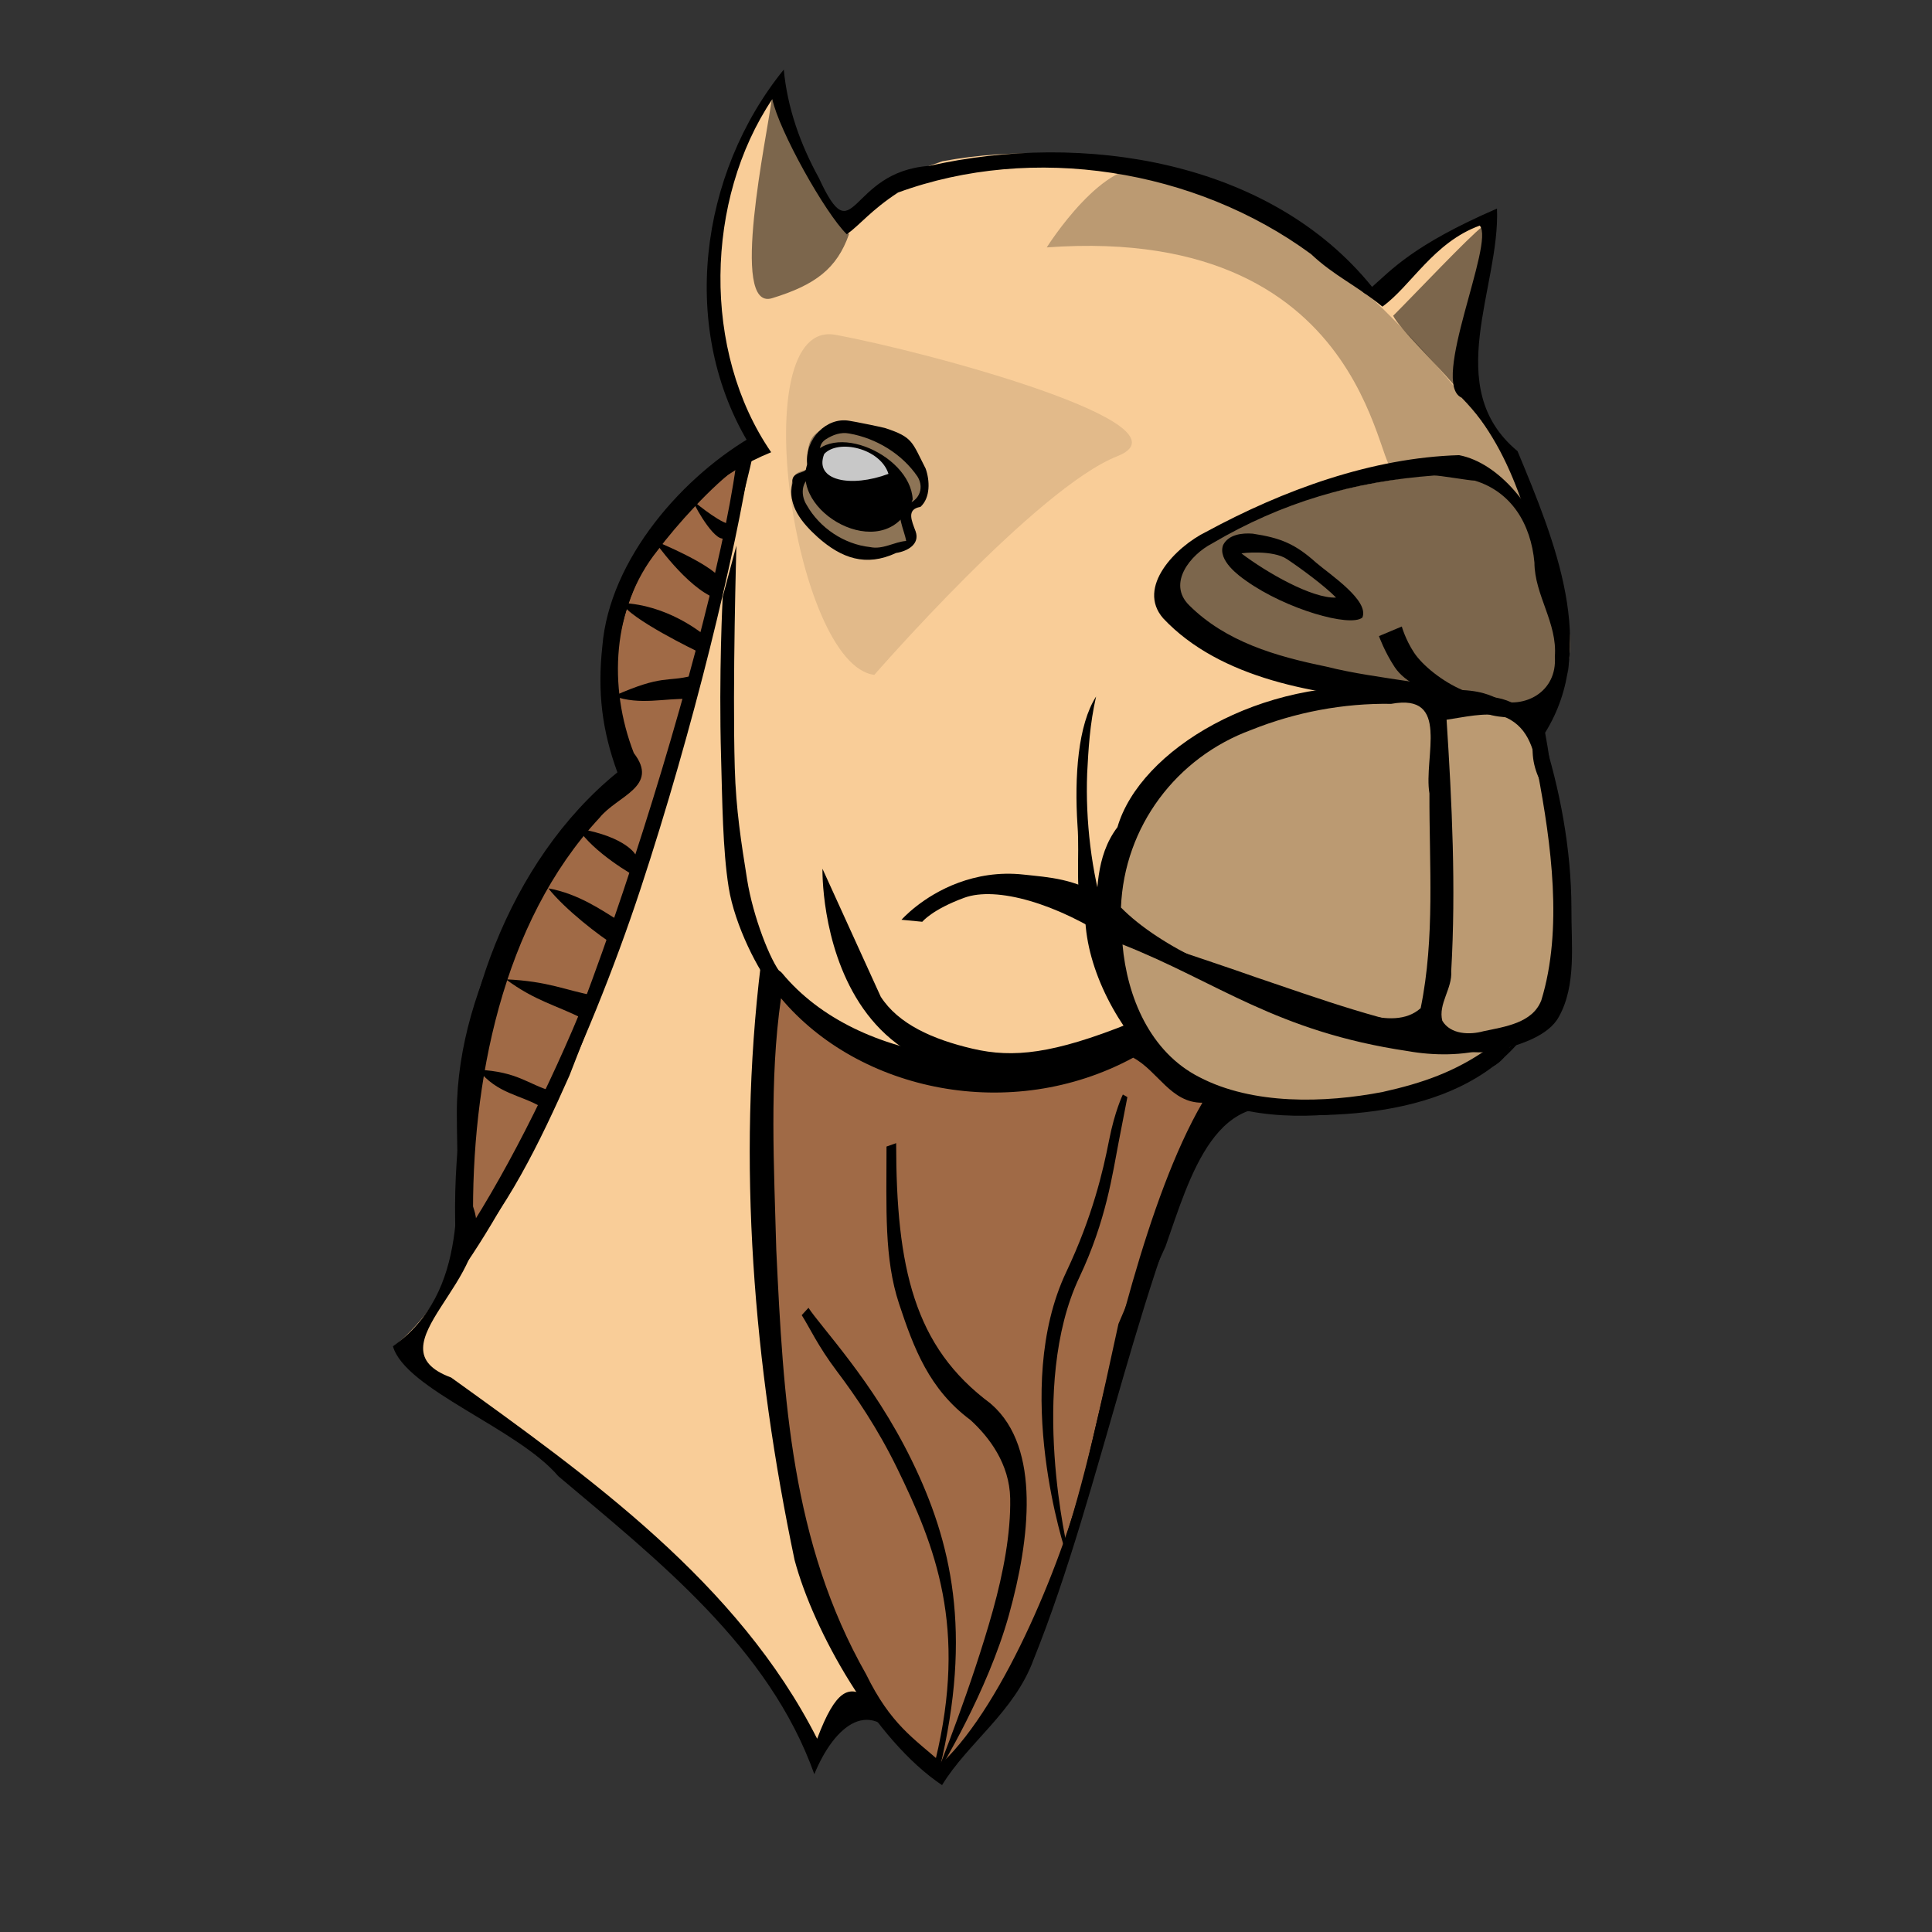 <?xml version="1.0" encoding="UTF-8" standalone="no"?>
<!DOCTYPE svg PUBLIC "-//W3C//DTD SVG 20010904//EN"
"http://www.w3.org/TR/2001/REC-SVG-20010904/DTD/svg10.dtd">
<!-- Created with Inkscape (http://www.inkscape.org/) --><svg height="110pt" id="svg1" inkscape:export-filename="/home/nicu/Desktop/camel/dyapc_eu_2005.png" inkscape:export-xdpi="72.000000" inkscape:export-ydpi="72.000000" inkscape:version="0.39" sodipodi:docbase="/home/nicu/Desktop/camel" sodipodi:docname="camel_head.svg" sodipodi:version="0.32" width="110pt" xmlns="http://www.w3.org/2000/svg" xmlns:cc="http://web.resource.org/cc/" xmlns:dc="http://purl.org/dc/elements/1.1/" xmlns:inkscape="http://www.inkscape.org/namespaces/inkscape" xmlns:rdf="http://www.w3.org/1999/02/22-rdf-syntax-ns#" xmlns:sodipodi="http://sodipodi.sourceforge.net/DTD/sodipodi-0.dtd" xmlns:xlink="http://www.w3.org/1999/xlink">
  <rect width="100%" height="100%" fill="#333333" stroke="none"/>
  <defs id="defs3"/>
  <sodipodi:namedview bordercolor="#666666" borderopacity="1.0" id="base" inkscape:cx="55.000000" inkscape:cy="50.857178" inkscape:guide-bbox="true" inkscape:pageopacity="0.0" inkscape:pageshadow="2" inkscape:window-height="775" inkscape:window-width="1082" inkscape:window-x="45" inkscape:window-y="32" inkscape:zoom="1.0000000" pagecolor="#ffffff" showguides="true"/>
  <g id="g5346" transform="matrix(0.989,0,0,0.989,4.611,-32.734)">
    <path d="M 25.628,136.416 C 35.303,128.092 26.996,120.308 33.555,106.759 C 36.322,102.471 38.368,98.581 43.035,92.541 C 39.848,81.542 45.07,71.699 53.36,67.08 C 51.262,63.959 45.872,52.381 54.829,39.581 C 55.518,44.556 60.219,52.03 60.941,50.225 C 62.385,46.616 62.793,47.229 67.68,45.475 C 78.332,43.489 92.897,46.22 99.882,55.448 C 101.405,57.18 105.97,50.722 109.682,49.63 C 109.26,55.979 106.333,61.079 107.751,62.777 C 110.589,66.174 114.278,72.499 114.114,77.75 C 116.501,80.234 116.6,85.454 113.349,87.927 C 115.058,93.708 115.071,100.049 115.634,104.777 C 115.432,117.129 97.801,119.968 88.925,117.695 C 86.441,120.523 84.214,127.662 81.531,134.345 C 80.42,139.508 76.96,161.767 67.779,168.078 C 65.874,167.513 63.16,165.855 61.848,163.623 C 60.123,163.044 58.974,165.199 57.721,167.299 C 54.288,157.24 36.241,142.93 25.628,136.416 z " id="path909" sodipodi:nodetypes="ccccccccccccccccccc" style="fill:#f9cd98;fill-opacity:1;fill-rule:evenodd;stroke:none;stroke-width:1pt;stroke-linecap:butt;stroke-linejoin:miter;stroke-opacity:0.274;"/>
    <path d="M 62.45,84.898 C 62.45,84.898 74.94,70.543 81.092,68.12 C 87.244,65.696 66.552,60.104 59.468,58.799 C 52.384,57.494 56.299,84.152 62.45,84.898 z " id="path928" style="fill:#000000;fill-opacity:0.094;fill-rule:evenodd;stroke:none;stroke-width:1pt;stroke-linecap:butt;stroke-linejoin:miter;stroke-opacity:1;"/>
    <path d="M 57.435,68.664 C 57.435,68.664 56.896,66.689 58.512,66.061 C 60.307,64.715 65.242,67.317 66.23,69.651 C 66.589,71.535 66.23,71.715 64.794,72.343 C 64.704,73.51 66.05,75.304 64.345,75.215 C 60.396,77.189 55.55,72.702 56.089,70.458 C 56.179,68.753 57.435,69.651 57.435,68.664 z " id="path3473" sodipodi:nodetypes="ccccccc" style="fill:#000000;fill-opacity:0.376;fill-rule:evenodd;stroke:none;stroke-width:1pt;stroke-linecap:butt;stroke-linejoin:miter;stroke-opacity:1;"/>
    <path d="M 57.252,68.885 C 56.234,72.702 63.628,76.586 65.394,71.429 C 65.223,67.867 58.524,65.035 57.252,68.885 z " id="path915" sodipodi:nodetypes="ccc" style="fill:#000000;fill-opacity:1;fill-rule:evenodd;stroke:none;stroke-width:1pt;stroke-linecap:butt;stroke-linejoin:miter;stroke-opacity:1;"/>
    <path d="M 54.596,40.569 C 54.227,43.521 51.293,57.006 54.601,55.988 C 57.909,54.971 59.571,53.732 60.509,51.073 C 58.617,49.521 56.276,44.238 54.596,40.569 z " id="path916" sodipodi:nodetypes="cccc" style="fill:#000000;fill-opacity:0.502;fill-rule:evenodd;stroke:none;stroke-width:1pt;stroke-linecap:butt;stroke-linejoin:miter;stroke-opacity:1;"/>
    <path d="M 102.276,57.336 C 103.998,55.614 108.099,51.264 109.117,50.501 C 109.52,53.919 106.653,61.083 106.908,62.61 C 105.449,60.889 102.785,58.353 102.276,57.336 z " id="path917" sodipodi:nodetypes="cccc" style="fill:#000000;fill-opacity:0.502;fill-rule:evenodd;stroke:none;stroke-width:1pt;stroke-linecap:butt;stroke-linejoin:miter;stroke-opacity:1;"/>
    <path d="M 79.643,103.236 C 79.643,103.236 99.111,113.823 104.2,111.787 C 106.076,108.604 104.834,90.004 105.343,87.714 C 105.852,85.424 80.661,85.17 79.643,103.236 z " id="path918" sodipodi:nodetypes="cccc" style="fill:#000000;fill-opacity:0.251;fill-rule:evenodd;stroke:none;stroke-width:1pt;stroke-linecap:butt;stroke-linejoin:miter;stroke-opacity:1;"/>
    <path d="M 80.531,104.403 C 80.531,104.403 106.615,114.941 110.177,112.65 C 114.249,113.923 81.878,127.743 80.531,104.403 z " id="path919" sodipodi:nodetypes="ccc" style="fill:#000000;fill-opacity:0.251;fill-rule:evenodd;stroke:none;stroke-width:1pt;stroke-linecap:butt;stroke-linejoin:miter;stroke-opacity:1;"/>
    <path d="M 105.517,87.764 C 105.517,87.764 106.87,107.357 105.343,110.156 C 103.816,112.955 107.887,113.668 110.686,112.396 C 117.846,112.042 113.994,91.022 112.722,89.241 C 111.45,87.46 110.606,86.746 105.517,87.764 z " id="path920" sodipodi:nodetypes="ccccc" style="fill:#000000;fill-opacity:0.251;fill-rule:evenodd;stroke:none;stroke-width:1pt;stroke-linecap:butt;stroke-linejoin:miter;stroke-opacity:1;"/>
    <path d="M 107.926,86.941 C 107.926,86.941 114.443,89.633 115.727,84.494 C 115.911,82.613 115.416,80.598 114.032,77.374 C 114.712,73.922 110.372,69.72 107.912,69.434 C 98.49,69.434 80.088,74.949 87.369,80.945 C 94.65,86.941 102.787,86.084 107.926,86.941 z " id="path923" sodipodi:nodetypes="cccccc" style="fill:#000000;fill-opacity:0.502;fill-rule:evenodd;stroke:none;stroke-width:1pt;stroke-linecap:butt;stroke-linejoin:miter;stroke-opacity:1;"/>
    <path d="M 58.469,99.781 C 58.469,99.781 58.34,105.496 61.312,110.094 C 62.799,112.393 65.094,114.418 68.531,115.219 C 71.968,116.02 77.101,116.005 83.068,113.618 L 82,111.663 C 76.189,113.987 73.119,114.325 70.011,113.6 C 66.903,112.876 64.294,111.697 62.943,109.606 L 58.469,99.781 z " id="path924" sodipodi:nodetypes="cccccccc" style="fill:#000000;fill-opacity:1;fill-rule:evenodd;stroke:none;stroke-width:1pt;stroke-linecap:butt;stroke-linejoin:miter;stroke-opacity:1;"/>
    <path d="M 73.91,100.23 C 71.98,100.017 70.298,100.345 68.91,100.855 C 66.134,101.874 64.535,103.698 64.535,103.698 L 66.132,103.852 C 66.132,103.852 66.877,102.918 69.348,102.011 C 71.818,101.103 76.463,102.441 80.815,105.343 L 80.216,102.07 C 77.895,100.523 75.84,100.442 73.91,100.23 z " id="path925" sodipodi:nodetypes="cccccccc" style="fill:#000000;fill-opacity:1;fill-rule:evenodd;stroke:none;stroke-width:1pt;stroke-linecap:butt;stroke-linejoin:miter;stroke-opacity:1;"/>
    <path d="M 55.248,108.355 C 53.963,116.92 52.746,164.595 68.164,168.878 C 77.879,157.987 81.9,131.431 88.654,118.205 C 86.311,116.348 86.598,116.507 82.732,113.862 C 67.867,120.351 59.102,112.851 55.248,108.355 z " id="path927" sodipodi:nodetypes="ccccc" style="fill:#a06a46;fill-opacity:1;fill-rule:evenodd;stroke:none;stroke-width:1pt;stroke-linecap:butt;stroke-linejoin:miter;stroke-opacity:1;"/>
    <path d="M 75.686,52.088 C 75.686,52.088 80.16,44.948 83.702,46.067 C 96.192,47.558 112.038,67.759 112.224,71.102 C 112.411,73.34 108.809,66.01 102.471,68.992 C 100.98,71.043 101.412,50.224 75.686,52.088 z " id="path929" sodipodi:nodetypes="ccccc" style="fill:#000000;fill-opacity:0.251;fill-rule:evenodd;stroke:none;stroke-width:1pt;stroke-linecap:butt;stroke-linejoin:miter;stroke-opacity:1;"/>
    <path d="M 91.5,74.062 C 90.685,73.995 89.64,74.12 89.225,74.93 C 88.783,76.111 90.453,77.305 90.995,77.684 C 94.055,79.859 98.973,81.272 99.913,80.501 C 100.452,79.198 97.477,77.237 96.36,76.286 C 94.769,74.86 93.663,74.389 91.5,74.062 z M 94.131,76.021 C 95.142,76.688 97.049,78.098 97.892,78.967 C 96.044,79.049 92.555,77.038 90.632,75.58 C 90.61,75.551 93.048,75.279 94.131,76.021 z " id="path930" sodipodi:nodetypes="cccccccccc" style="fill:#000000;fill-opacity:1;fill-rule:evenodd;stroke:none;stroke-width:1pt;stroke-linecap:butt;stroke-linejoin:miter;stroke-opacity:1;"/>
    <path d="M 102.938,81.188 L 101.185,81.924 C 101.185,81.924 101.604,83.109 102.389,84.299 C 103.173,85.489 104.95,86.363 106.969,86.469 C 108.7,86.56 110.99,86.996 110.673,86.88 C 110.037,86.649 109.407,86.162 107.596,86.066 C 106.073,85.421 104.535,84.188 103.875,83.188 C 103.215,82.187 102.938,81.188 102.938,81.188 z " id="path931" sodipodi:nodetypes="cccccccc" style="fill:#000000;fill-opacity:1;fill-rule:evenodd;stroke:none;stroke-width:1pt;stroke-linecap:butt;stroke-linejoin:miter;stroke-opacity:1;"/>
    <path d="M 50.812,78.906 C 50.812,78.906 50.5,84.795 50.688,91.281 C 50.781,94.525 50.808,98.31 51.269,101.212 C 51.73,104.114 53.572,107.725 54.78,109.098 L 55.318,107.855 C 54.476,106.898 53.135,103.438 52.688,100.625 C 52.24,97.812 51.83,95.261 51.738,92.049 C 51.552,85.626 51.863,74.973 51.863,74.973 L 50.812,78.906 z " id="path933" sodipodi:nodetypes="ccccccccc" style="fill:#000000;fill-opacity:1;fill-rule:evenodd;stroke:none;stroke-width:1pt;stroke-linecap:butt;stroke-linejoin:miter;stroke-opacity:1;"/>
    <path d="M 50.68,69.457 C 49.101,76.794 47.235,88.693 43.19,100.969 C 39.144,113.245 34.959,123.592 30.146,129.495 L 29.147,132.767 C 34.214,126.553 40.436,113.675 44.5,101.344 C 48.564,89.013 51.785,75.652 53.006,67.77 L 50.68,69.457 z " id="path932" sodipodi:nodetypes="ccccccc" style="fill:#000000;fill-opacity:1;fill-rule:evenodd;stroke:none;stroke-width:1pt;stroke-linecap:butt;stroke-linejoin:miter;stroke-opacity:1;"/>
    <path d="M 30.759,128.706 C 30.759,128.706 28.772,104.475 43.686,92.731 C 44.245,92.358 35.606,78.932 51.825,68.865 C 49.96,82.66 37.582,122.368 30.759,128.706 z " id="path934" sodipodi:nodetypes="cccc" style="fill:#a06a46;fill-opacity:1;fill-rule:evenodd;stroke:none;stroke-width:1pt;stroke-linecap:butt;stroke-linejoin:miter;stroke-opacity:1;"/>
    <path d="M 102.156,85.875 C 92.099,85.033 82.834,90.661 81.112,96.589 C 79.395,98.857 79.554,101.697 79.438,104.068 C 86.549,107.69 93.752,110.959 101.66,112.474 C 105.222,113.734 106.398,110.247 106.157,107.354 C 106.637,100.624 106.147,93.838 106.335,87.126 C 105.437,85.842 103.555,86.015 102.156,85.875 z M 102.125,87.125 C 106.713,86.276 104.593,91.205 105.059,94.004 C 105.041,99.494 105.495,105.075 104.386,110.486 C 102.178,112.452 98.108,110.13 95.387,109.47 C 90.357,108.529 84.393,105.816 81.381,102.758 C 81.628,96.525 85.653,91.234 91.366,89.132 C 94.768,87.764 98.458,87.067 102.125,87.125 z " id="path2181" sodipodi:nodetypes="cccccccccccccc" style="fill:#000000;fill-opacity:1;fill-rule:evenodd;stroke:none;stroke-width:1pt;stroke-linecap:butt;stroke-linejoin:miter;stroke-opacity:1;"/>
    <path d="M 108.781,86.656 C 107.622,86.947 106.113,86.511 105.287,87.588 C 104.928,88.581 105.296,89.67 105.268,90.703 C 105.624,96.643 105.876,102.614 105.374,108.554 C 104.814,109.842 104.206,111.602 105.277,112.793 C 106.662,113.876 108.88,114.084 110.49,113.688 C 111.995,113.284 114.177,112.627 114.982,111.167 C 116.361,108.726 115.939,105.552 115.958,102.815 C 115.948,98.264 115.086,93.685 113.697,89.346 C 112.874,87.516 110.784,86.296 108.781,86.656 z M 110.594,88.031 C 112.574,88.734 113.064,90.495 113.362,92.33 C 114.402,97.826 115.321,104.426 113.647,109.881 C 112.974,111.626 110.861,111.904 109.21,112.253 C 108.148,112.548 106.673,112.506 106.047,111.45 C 105.716,110.157 106.828,108.976 106.731,107.646 C 107.102,101.214 106.791,94.767 106.375,88.344 C 107.769,88.14 109.181,87.786 110.594,88.031 z " id="path2804" sodipodi:nodetypes="cccccccccccccccccc" style="fill:#000000;fill-opacity:1;fill-rule:evenodd;stroke:none;stroke-width:1pt;stroke-linecap:butt;stroke-linejoin:miter;stroke-opacity:1;"/>
    <path d="M 78.633,103.488 C 78.747,107.572 81.186,112.124 84.253,115.024 C 87.674,118.298 92.708,119.025 97.253,118.656 C 101.58,118.266 105.922,117.182 109.725,115.042 C 110.876,114.647 112.189,112.668 110.373,112.26 C 109.39,112.634 108.167,112.646 107.074,112.462 C 101.784,111.65 96.727,109.801 91.676,108.09 C 87.766,106.702 82.472,105.062 78.633,103.488 z M 81.5,105.594 C 88.8,108.479 93.286,112.281 103.417,113.782 C 105.306,114.123 107.687,114.158 109.594,113.562 C 107.005,115.382 104.525,116.233 101.474,116.915 C 97.037,117.774 91.496,117.925 87.384,115.77 C 83.604,113.841 81.851,109.618 81.5,105.594 z " id="path2806" sodipodi:nodetypes="cccccccccccccc" style="fill:#000000;fill-opacity:1;fill-rule:evenodd;stroke:none;stroke-width:1pt;stroke-linecap:butt;stroke-linejoin:miter;stroke-opacity:1;"/>
    <path d="M 107.335,68.035 C 100.629,68.234 93.852,70.707 87.929,73.917 C 85.613,75.049 82.527,78.17 84.627,80.565 C 89.003,85.222 96.481,86.464 102.664,86.865 C 105.108,86.957 107.509,87.335 109.854,88.003 C 111.267,88.327 112.557,88.014 113.357,88.817 C 113.904,86.827 115.612,85.19 115.576,83.628 C 115.75,80.634 114.084,78.243 114.061,75.284 C 113.257,72.258 110.474,68.638 107.335,68.035 z M 108.544,69.992 C 111.345,70.846 112.845,73.305 113.119,76.277 C 113.129,78.787 114.893,80.91 114.686,83.503 C 114.872,86.218 112.359,87.544 110.154,86.824 C 106.177,85.487 101.182,85.289 97.134,84.265 C 93.263,83.471 89.437,82.366 86.614,79.555 C 84.907,77.865 86.734,75.664 88.37,74.818 C 93.766,71.64 99.232,70.066 105.418,69.597 C 105.8,69.579 108.161,69.993 108.544,69.992 z " id="path2808" sodipodi:nodetypes="cccccccccccccccccc" style="fill:#000000;fill-opacity:1;fill-rule:evenodd;stroke:none;stroke-width:1pt;stroke-linecap:butt;stroke-linejoin:miter;stroke-opacity:1;"/>
    <path d="M 78.046,96.473 C 78.229,98.863 77.802,101.652 78.561,103.932 C 79.121,104.688 80.916,104.123 80.159,103.491 C 79.11,99.993 78.651,96.1 78.787,92.465 C 78.886,90.593 78.984,88.712 79.473,86.561 C 78.085,88.727 77.799,92.682 78.046,96.473 z " id="path2823" sodipodi:nodetypes="cccccc" style="fill:#000000;fill-opacity:1;fill-rule:evenodd;stroke:none;stroke-width:1pt;stroke-linecap:butt;stroke-linejoin:miter;stroke-opacity:1;"/>
    <path d="M 53.427,66.395 C 47.809,69.528 42.113,76.008 41.571,82.72 C 41.194,86.202 41.542,89.146 42.729,92.383 C 34.32,99.221 30.24,111.077 30.473,121.183 C 30.212,124.188 30.198,127.212 30.438,130.219 C 34.243,126.073 36.799,120.713 39.047,115.658 C 44.471,101.977 48.494,87.86 51.8,73.507 C 52.232,71.563 53.16,68.367 53.427,66.395 z M 52.015,68.93 C 49.598,81.674 45.637,95.109 41.259,107.291 C 38.789,113.748 35.341,121.074 31.654,126.963 C 31.497,116.244 33.867,103.921 41.36,95.867 C 42.724,94.172 45.978,93.481 43.989,90.901 C 42.02,85.835 42.308,79.732 45.792,75.374 C 47.236,73.431 50.043,70.321 52.015,68.93 z " id="path2841" sodipodi:nodetypes="ccccccccccccccc" style="fill:#000000;fill-opacity:1;fill-rule:evenodd;stroke:none;stroke-width:1pt;stroke-linecap:butt;stroke-linejoin:miter;stroke-opacity:1;"/>
    <path d="M 53.735,107.158 C 51.887,122.285 53.196,137.902 56.327,152.836 C 57.793,158.337 62.492,166.683 67.648,170.122 C 69.623,166.88 73.198,164.505 74.675,160.482 C 80.006,147.244 82.754,130.44 89.28,117.611 C 87.283,116.111 83.932,114.568 82.095,112.212 C 73.86,116.038 61.214,114.898 55.35,107.772 C 54.834,107.216 54.214,107.747 53.735,107.158 z M 55.287,109.725 C 61.279,116.868 72.93,119.363 82.32,114.285 C 84.221,115.306 85.212,117.768 87.631,117.741 C 83.381,125.059 80.558,137.791 78.664,145.927 C 77.094,152.383 72.502,163.83 67.631,168.432 C 65.466,166.515 63.713,165.478 61.819,161.612 C 56.062,151.486 55.464,140.401 54.925,129.048 C 54.758,122.723 54.378,116.024 55.287,109.725 z " id="path2844" sodipodi:nodetypes="cccccccccccccccc" style="fill:#000000;fill-opacity:1;fill-rule:evenodd;stroke:none;stroke-width:1pt;stroke-linecap:butt;stroke-linejoin:miter;stroke-opacity:1;"/>
    <path d="M 60.508,65.394 C 58.783,65.105 57.128,66.784 57.287,68.68 C 57.549,69.657 56.024,69.073 56.168,70.177 C 55.741,71.88 56.916,73.258 58.108,74.334 C 59.932,75.957 61.805,76.622 64.124,75.542 C 64.982,75.411 65.959,74.881 65.623,73.897 C 65.323,73.081 64.887,72.189 65.992,72.006 C 66.771,71.295 66.71,69.969 66.389,69.067 C 65.333,67.01 65.425,66.662 63.296,65.961 C 62.97,65.868 60.844,65.437 60.508,65.394 z M 60.531,66.375 C 62.607,66.741 64.577,67.939 65.768,69.684 C 66.366,70.661 65.769,71.718 64.657,71.868 C 64.065,72.555 64.755,73.776 64.894,74.622 C 63.984,74.687 63.106,75.303 62.124,75.091 C 60.125,74.876 58.251,73.617 57.264,71.871 C 56.713,71.025 56.867,69.756 57.985,69.57 C 58.809,68.809 57.703,67.495 58.718,66.824 C 59.266,66.475 59.866,66.246 60.531,66.375 z " id="path3474" sodipodi:nodetypes="ccccccccccccccccccc" style="fill:#000000;fill-opacity:1;fill-rule:evenodd;stroke:none;stroke-width:1pt;stroke-linecap:butt;stroke-linejoin:miter;stroke-opacity:1;"/>
    <path d="M 58.602,67.946 C 59.678,66.779 62.909,67.497 63.537,69.471 C 60.666,70.548 57.794,70.01 58.602,67.946 z " id="path4099" sodipodi:nodetypes="ccc" style="fill:#ffffff;fill-opacity:0.784;fill-rule:evenodd;stroke:none;stroke-width:1pt;stroke-linecap:butt;stroke-linejoin:miter;stroke-opacity:1;"/>
    <path d="M 55.5,38.438 C 49.014,46.434 47.414,58.415 52.958,67.375 C 44.265,72.653 40.55,80.507 42.917,92.688 C 36.764,98.246 30.436,108.48 30.403,118.444 C 30.399,124.681 31.367,132.278 25.5,136.438 C 26.442,139.75 35.057,142.722 38.191,146.407 C 45.841,152.866 54.374,159.556 57.844,169.281 C 59.347,165.603 62.235,163.011 64.804,167.453 C 68.162,169.96 67.292,169.185 68.441,168.468 C 70.541,165.72 75.167,157.574 76.192,155.491 C 79.781,146.889 80.863,137.229 84.801,128.775 C 86.657,123.524 88.694,115.882 95.533,118.696 C 103.738,118.775 112.546,116.548 114.693,107.474 C 115.151,101.502 115.031,95.214 113.939,89.34 C 118.039,82.742 114.71,74.67 111.823,67.73 C 105.939,62.844 110.496,55.167 110.245,49.109 C 103.764,51.916 102.11,53.856 100.656,55.118 C 92.793,45.379 78.427,43.179 66.673,45.831 C 60.407,46.26 60.959,52.758 58.195,46.76 C 56.773,44.18 55.774,41.381 55.5,38.438 z M 54.621,40.704 C 55.12,43.113 58.682,49.473 60.339,51.083 C 61.361,50.346 62.191,49.237 64.267,47.878 C 74.642,44.078 87.094,46.075 95.97,52.6 C 97.736,54.268 99.395,54.961 101.45,56.633 C 103.632,55.069 105.384,51.69 108.921,50.416 C 110.109,51.732 105.079,62.527 107.531,63.624 C 111.83,67.974 112.871,74.366 114.633,79.62 C 117.751,85.096 110.2,88.424 114.154,94.024 C 114.391,100.091 117.281,107.377 112.438,112.406 C 106.348,118.227 96.909,119.243 88.969,117.5 C 85.045,122.513 83.722,128.996 81.188,134.719 C 78.715,145.991 76.046,159.973 67.708,168.615 C 66.192,168.337 63.22,164.719 61.804,163.279 C 60.514,162.536 59.511,162.701 58.062,166.562 C 51.995,154.598 40.595,146.485 29.965,138.835 C 23.566,136.475 33.699,131.159 31.642,125.704 C 31.204,118.021 31.179,108.508 36.122,102.253 C 39.029,96.66 45.623,94.4 42.55,87.575 C 41.971,78.625 46.745,70.983 54.531,67.812 C 49.2,60.065 49.453,48.4 54.621,40.704 z " id="path4722" sodipodi:nodetypes="ccccccccccccccccccccccccccccccccccccccccc" style="fill:#000000;fill-opacity:1;fill-rule:evenodd;stroke:none;stroke-width:1pt;stroke-linecap:butt;stroke-linejoin:miter;stroke-opacity:1;"/>
  </g>
  <path d="M 67.299,87.04 C 67.299,91.804 67.117,95.54 68.25,98.969 C 69.379,102.383 70.546,105.471 73.661,107.79 C 75.097,109.094 76.637,111.13 76.688,113.75 C 76.738,116.389 76.168,119.397 75.375,122.25 C 73.788,127.956 71.214,134.362 71.214,134.362 L 71.304,134.406 C 71.304,134.406 74.968,128.44 76.594,122.594 C 77.407,119.671 77.992,116.553 77.938,113.719 C 77.883,110.884 77.18,108.275 75.25,106.594 L 75.219,106.594 L 75.219,106.562 C 72.27,104.378 70.502,101.815 69.438,98.594 C 68.373,95.373 68.031,91.485 68.031,86.781 L 67.299,87.04 z " id="path955" sodipodi:nodetypes="ccccccccccccccc" style="fill:#000000;fill-opacity:1;fill-rule:evenodd;stroke:none;stroke-width:1pt;stroke-linecap:butt;stroke-linejoin:miter;stroke-opacity:1;"/>
  <path d="M 61.375,99.281 L 60.862,99.839 C 61.436,100.733 62.092,102.187 63.531,104.094 C 64.971,106.001 66.638,108.457 68.094,111.438 C 71.005,117.399 73.456,123.516 71.013,133.621 L 71.326,134.29 C 73.842,123.882 72.224,117.029 69.219,110.875 C 67.716,107.798 66.001,105.29 64.531,103.344 C 63.062,101.397 61.815,99.965 61.375,99.281 z " id="path956" sodipodi:nodetypes="ccccccccc" style="fill:#000000;fill-opacity:1;fill-rule:evenodd;stroke:none;stroke-width:1pt;stroke-linecap:butt;stroke-linejoin:miter;stroke-opacity:1;"/>
  <path d="M 85.585,83.286 L 85.241,83.089 C 85.241,83.089 84.628,84.334 84.188,86.594 C 83.747,88.853 82.949,92.33 80.942,96.567 C 76.739,105.441 80.92,117.893 80.92,117.893 L 81.103,117.839 C 81.103,117.839 78.026,105.226 81.938,96.969 C 83.988,92.64 84.459,89.076 84.92,86.714 C 85.38,84.353 85.585,83.286 85.585,83.286 z " id="path958" sodipodi:nodetypes="ccccccccc" style="fill:#000000;fill-opacity:1;fill-rule:evenodd;stroke:none;stroke-width:1pt;stroke-linecap:butt;stroke-linejoin:miter;stroke-opacity:1;"/>
  <path d="M 36.299,81.205 C 37.766,83.055 39.493,83.092 41.089,84.036 L 41.906,82.844 C 40.037,82.298 39.333,81.363 36.299,81.205 z " id="path962" sodipodi:nodetypes="cccc" style="fill:#000000;fill-opacity:1;fill-rule:evenodd;stroke:none;stroke-width:1pt;stroke-linecap:butt;stroke-linejoin:miter;stroke-opacity:1;"/>
  <path d="M 38.406,74.344 C 40.603,75.984 42.281,76.329 44.219,77.321 L 45.103,75.58 C 42.871,75.168 41.674,74.497 38.406,74.344 z " id="path963" sodipodi:nodetypes="cccc" style="fill:#000000;fill-opacity:1;fill-rule:evenodd;stroke:none;stroke-width:1pt;stroke-linecap:butt;stroke-linejoin:miter;stroke-opacity:1;"/>
  <path d="M 41.625,67.438 C 42.926,69.074 45.54,71.072 46.649,71.755 C 46.214,71.465 47.379,70.113 46.899,69.847 C 45.757,69.153 43.944,67.852 41.625,67.438 z " id="path964" sodipodi:nodetypes="cccc" style="fill:#000000;fill-opacity:1;fill-rule:evenodd;stroke:none;stroke-width:1pt;stroke-linecap:butt;stroke-linejoin:miter;stroke-opacity:1;"/>
  <path d="M 43.879,62.893 C 45.045,64.705 48.025,66.441 48.478,66.652 L 48.281,64.938 C 48.281,64.938 47.634,63.54 43.879,62.893 z " id="path965" sodipodi:nodetypes="cccc" style="fill:#000000;fill-opacity:1;fill-rule:evenodd;stroke:none;stroke-width:1pt;stroke-linecap:butt;stroke-linejoin:miter;stroke-opacity:1;"/>
  <path d="M 52.554,51.295 C 50.562,51.811 50.384,51.162 46.58,52.844 C 48.625,53.564 50.411,52.99 52.326,53.062 L 52.554,51.295 z " id="path966" sodipodi:nodetypes="cccc" style="fill:#000000;fill-opacity:1;fill-rule:evenodd;stroke:none;stroke-width:1pt;stroke-linecap:butt;stroke-linejoin:miter;stroke-opacity:1;"/>
  <path d="M 47.214,45.777 C 47.732,46.942 52.975,49.479 53.067,49.509 C 53.067,49.509 53.282,48.063 53.281,48.062 C 53.207,48.038 50.644,45.906 47.214,45.777 z " id="path967" sodipodi:nodetypes="cccc" style="fill:#000000;fill-opacity:1;fill-rule:evenodd;stroke:none;stroke-width:1pt;stroke-linecap:butt;stroke-linejoin:miter;stroke-opacity:1;"/>
  <path d="M 49.652,41.031 C 49.652,41.031 52.123,44.59 54.308,45.415 L 54.429,43.629 C 54.429,43.629 53.665,42.714 49.652,41.031 z " id="path968" sodipodi:nodetypes="cccc" style="fill:#000000;fill-opacity:1;fill-rule:evenodd;stroke:none;stroke-width:1pt;stroke-linecap:butt;stroke-linejoin:miter;stroke-opacity:1;"/>
  <path d="M 54.807,40.88 C 55.345,41.098 56.007,39.563 55.516,39.745 C 55.079,40.01 52.932,38.306 52.631,38.02 C 52.429,37.872 53.969,40.778 54.807,40.88 z " id="path969" sodipodi:nodetypes="cccc" style="fill:#000000;fill-opacity:1;fill-rule:evenodd;stroke:none;stroke-width:1pt;stroke-linecap:butt;stroke-linejoin:miter;stroke-opacity:1;"/>
</svg>
